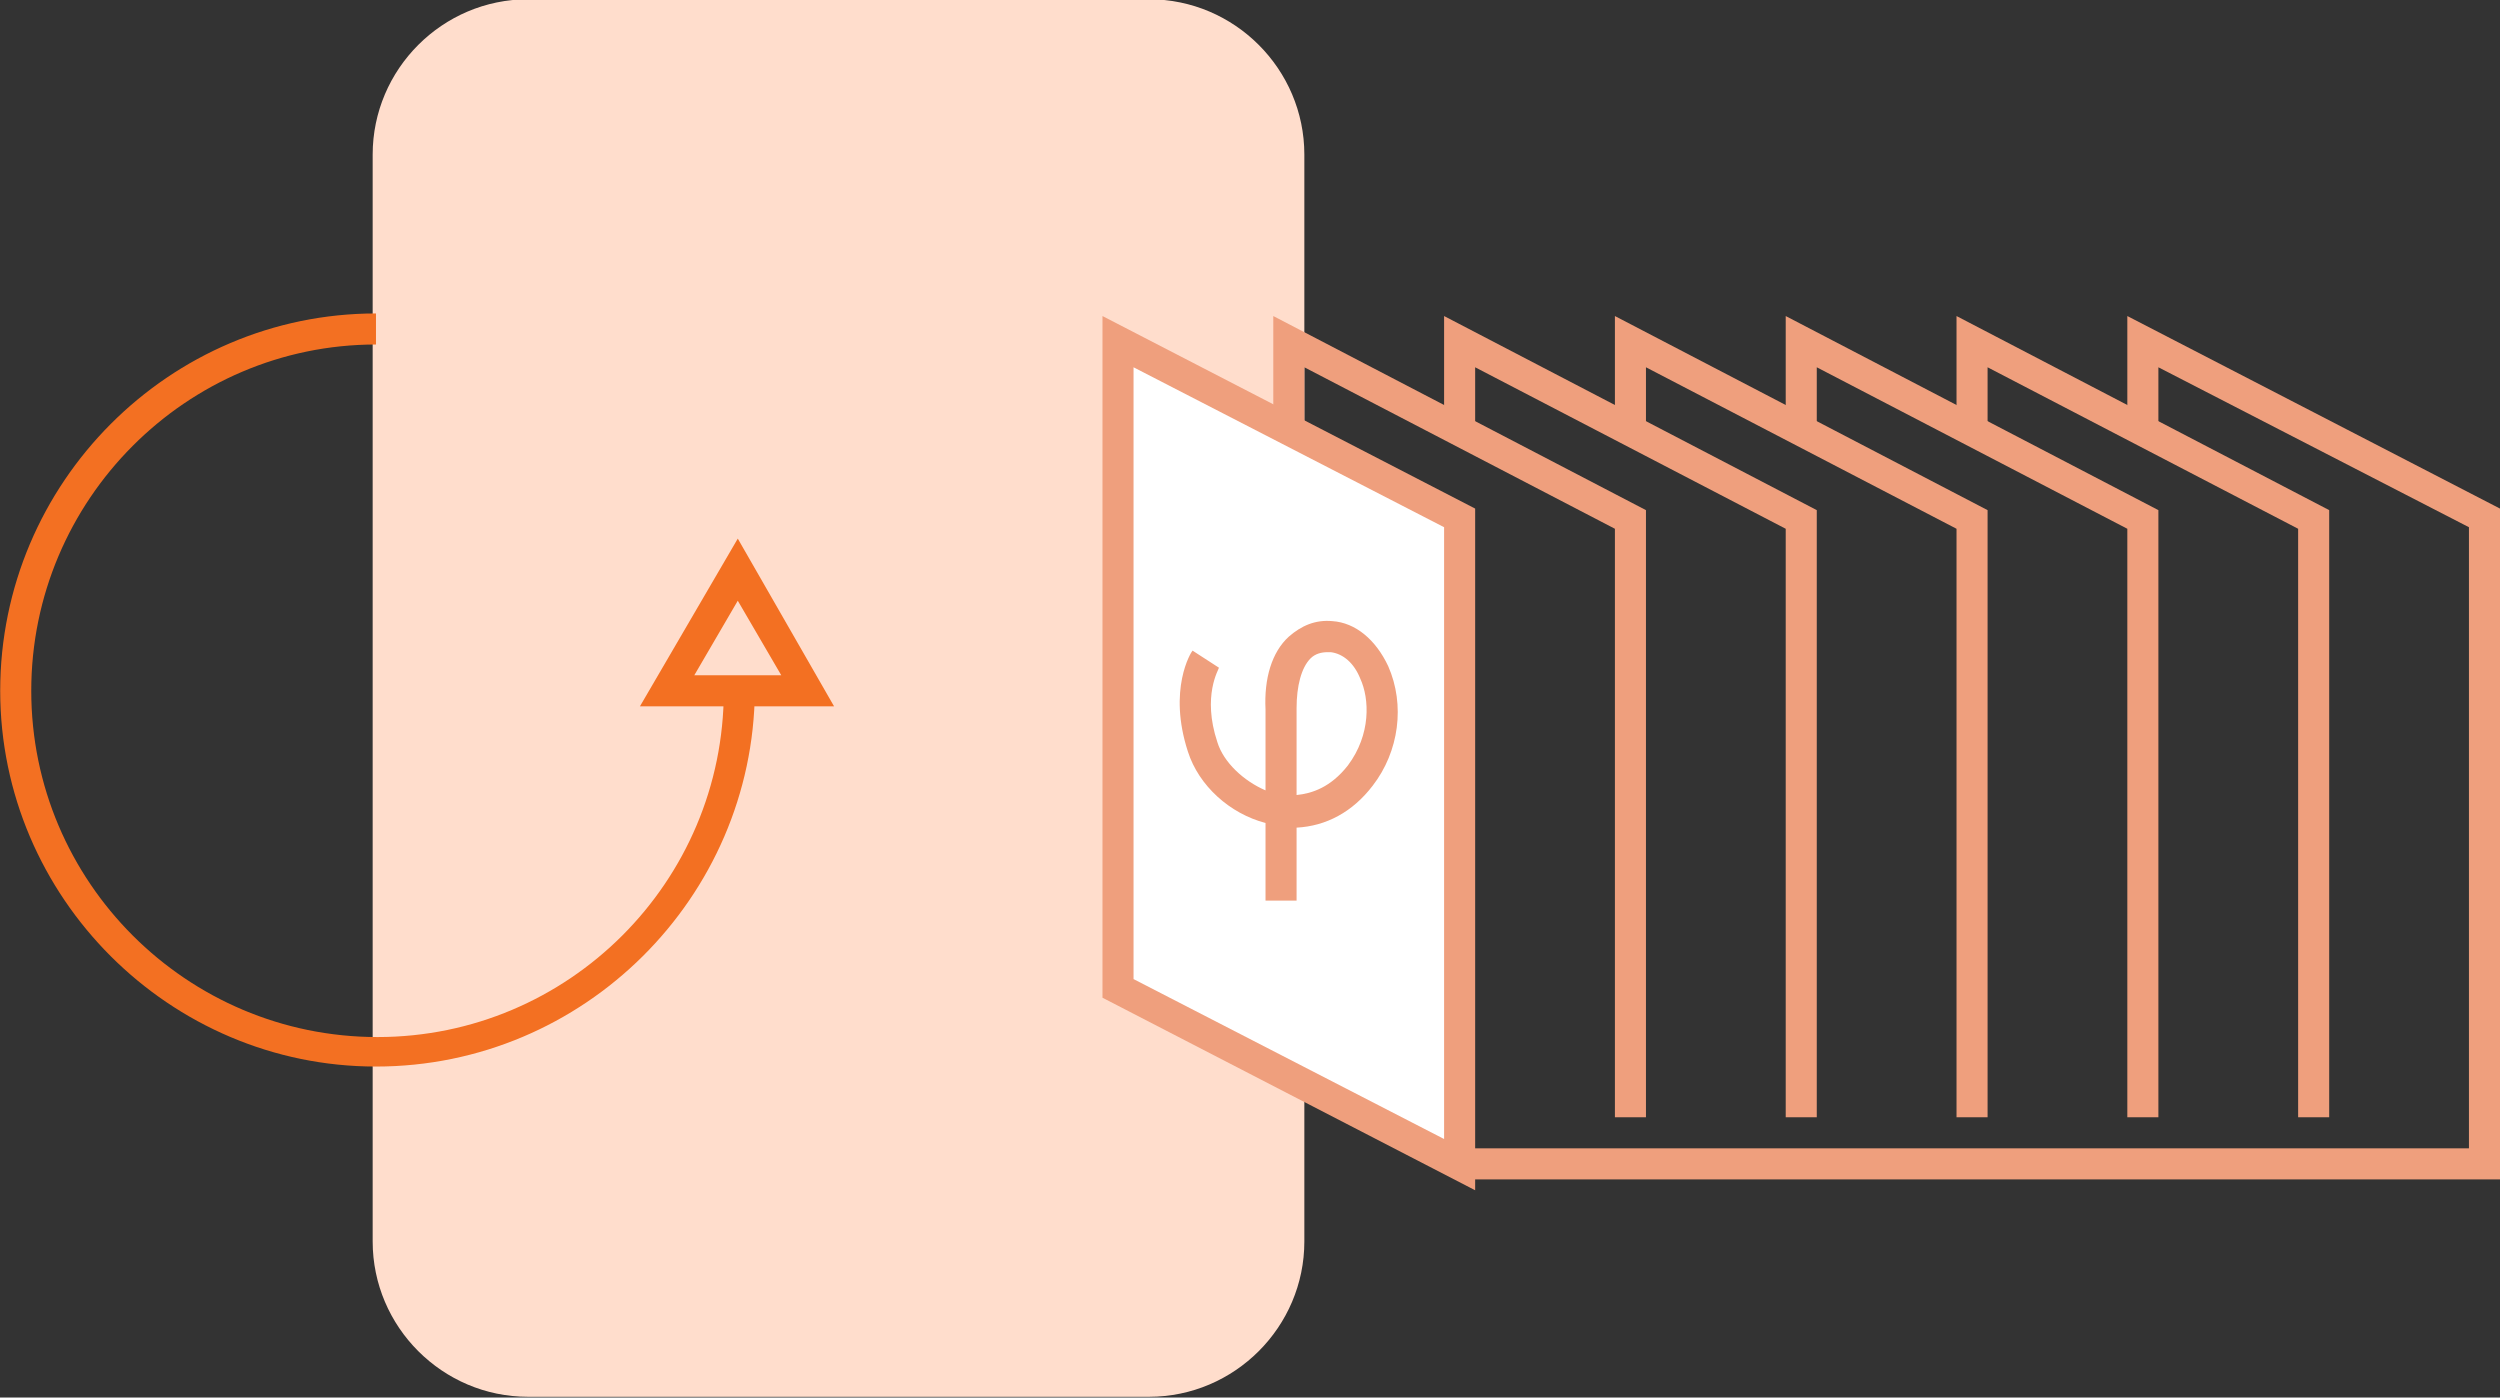 <?xml version="1.0" encoding="utf-8"?>
<!-- Generator: Adobe Illustrator 26.3.1, SVG Export Plug-In . SVG Version: 6.00 Build 0)  -->
<svg version="1.1" id="Layer_1" xmlns="http://www.w3.org/2000/svg" xmlns:xlink="http://www.w3.org/1999/xlink" x="0px" y="0px"
	 viewBox="0 0 161 90" style="enable-background:new 0 0 161 90;" xml:space="preserve">
<rect x="0" y="0" width="161" height="90" fill="#333333" stroke="none"/>
<style type="text/css">
	.st0{fill-rule:evenodd;clip-rule:evenodd;fill:#FFDDCC;}
	.st1{fill-rule:evenodd;clip-rule:evenodd;fill:#FFFFFF;}
	.st2{fill:#EF9F7D;}
	.st3{fill:#F37022;}
</style>
<g id="Desktop">
	<g id="Solution---Electric-Vehicles" transform="translate(-882, -853)">
		<g id="Group-48" transform="translate(82, 508)">
			<g id="Group-31" transform="translate(801, 345)">
				<g id="Group-41" transform="translate(0, 29.953)">
					<path id="Rectangle-Copy" class="st0" d="M33-30h40c5.5,0,10,4.5,10,10v70c0,5.5-4.5,10-10,10H33c-5.5,0-10-4.5-10-10v-70
						C23-25.5,27.5-30,33-30z"/>
					<g>
						<polygon id="Stroke-1_00000070839779990311481860000004060940380556502157_" class="st1" points="93,45 71,33.7 71,-8 93,3.4 
													"/>
						<path class="st2" d="M94,46.7L70,34.3V-9.6L94,2.8V46.7z M72,33.1l20,10.3V4L72-6.3V33.1z"/>
					</g>
					<polygon class="st2" points="116,42 114,42 114,4.1 94,-6.3 94,-2.2 92,-2.2 92,-9.6 116,2.9 					"/>
					<polygon class="st2" points="105,42 103,42 103,4.1 83,-6.3 83,-2.2 81,-2.2 81,-9.6 105,2.9 					"/>
					<polygon class="st2" points="127,42 125,42 125,4.1 105,-6.3 105,-2.2 103,-2.2 103,-9.6 127,2.9 					"/>
					<polygon class="st2" points="138,42 136,42 136,4.1 116,-6.3 116,-2.2 114,-2.2 114,-9.6 138,2.9 					"/>
					<polygon class="st2" points="160,46 93,46 93,44 158,44 158,4 138,-6.3 138,-2.3 136,-2.3 136,-9.6 160,2.8 					"/>
					<polygon class="st2" points="149,42 147,42 147,4.1 127,-6.3 127,-2.2 125,-2.2 125,-9.6 149,2.9 					"/>
					<g id="Group-3" transform="translate(76, 41.047)">
						<path class="st2" d="M6.5-13h-2v-5c-2.3-0.6-4.3-2.4-5-4.6c-1.3-4,0.2-6.4,0.3-6.5L1.5-28c0,0.1-1.1,1.8-0.1,4.8
							c0.4,1.3,1.7,2.5,3.1,3.1v-5.2C4.4-27.3,4.9-29,6-30c0.8-0.7,1.7-1.1,2.8-1c1.5,0.1,2.8,1.2,3.6,2.9c1.1,2.5,0.7,5.5-1,7.7
							c-1.3,1.7-3,2.6-4.9,2.7L6.5-13z M8.5-29c-0.4,0-0.8,0.1-1.1,0.4c-0.6,0.6-0.9,1.8-0.9,3.2v5.6c1-0.1,2.2-0.5,3.3-1.9
							c1.5-2,1.4-4.3,0.8-5.6c-0.4-1-1.1-1.6-1.9-1.7C8.6-29,8.6-29,8.5-29z"/>
					</g>
					
						<g id="Group-2" transform="translate(25.506, 44.494) rotate(-270) translate(-25.506, -44.494) translate(2.245, 18.987)">
						<path class="st3" d="M17.5,27.8C17.5,41.1,6.6,52-6.7,52C-20.1,52-31,41.1-31,27.8h2C-29,40-19,50-6.7,50s22.3-10,22.3-22.3
							S5.6,5.4-6.7,5.4v-2C6.6,3.5,17.5,14.4,17.5,27.8z"/>
						<path class="st3" d="M-5.7-1.7v12.5l-10.8-6.3L-5.7-1.7z M-7.7,7.3V1.7l-4.8,2.8L-7.7,7.3z"/>
					</g>
				</g>
			</g>
		</g>
	</g>
</g>
</svg>
